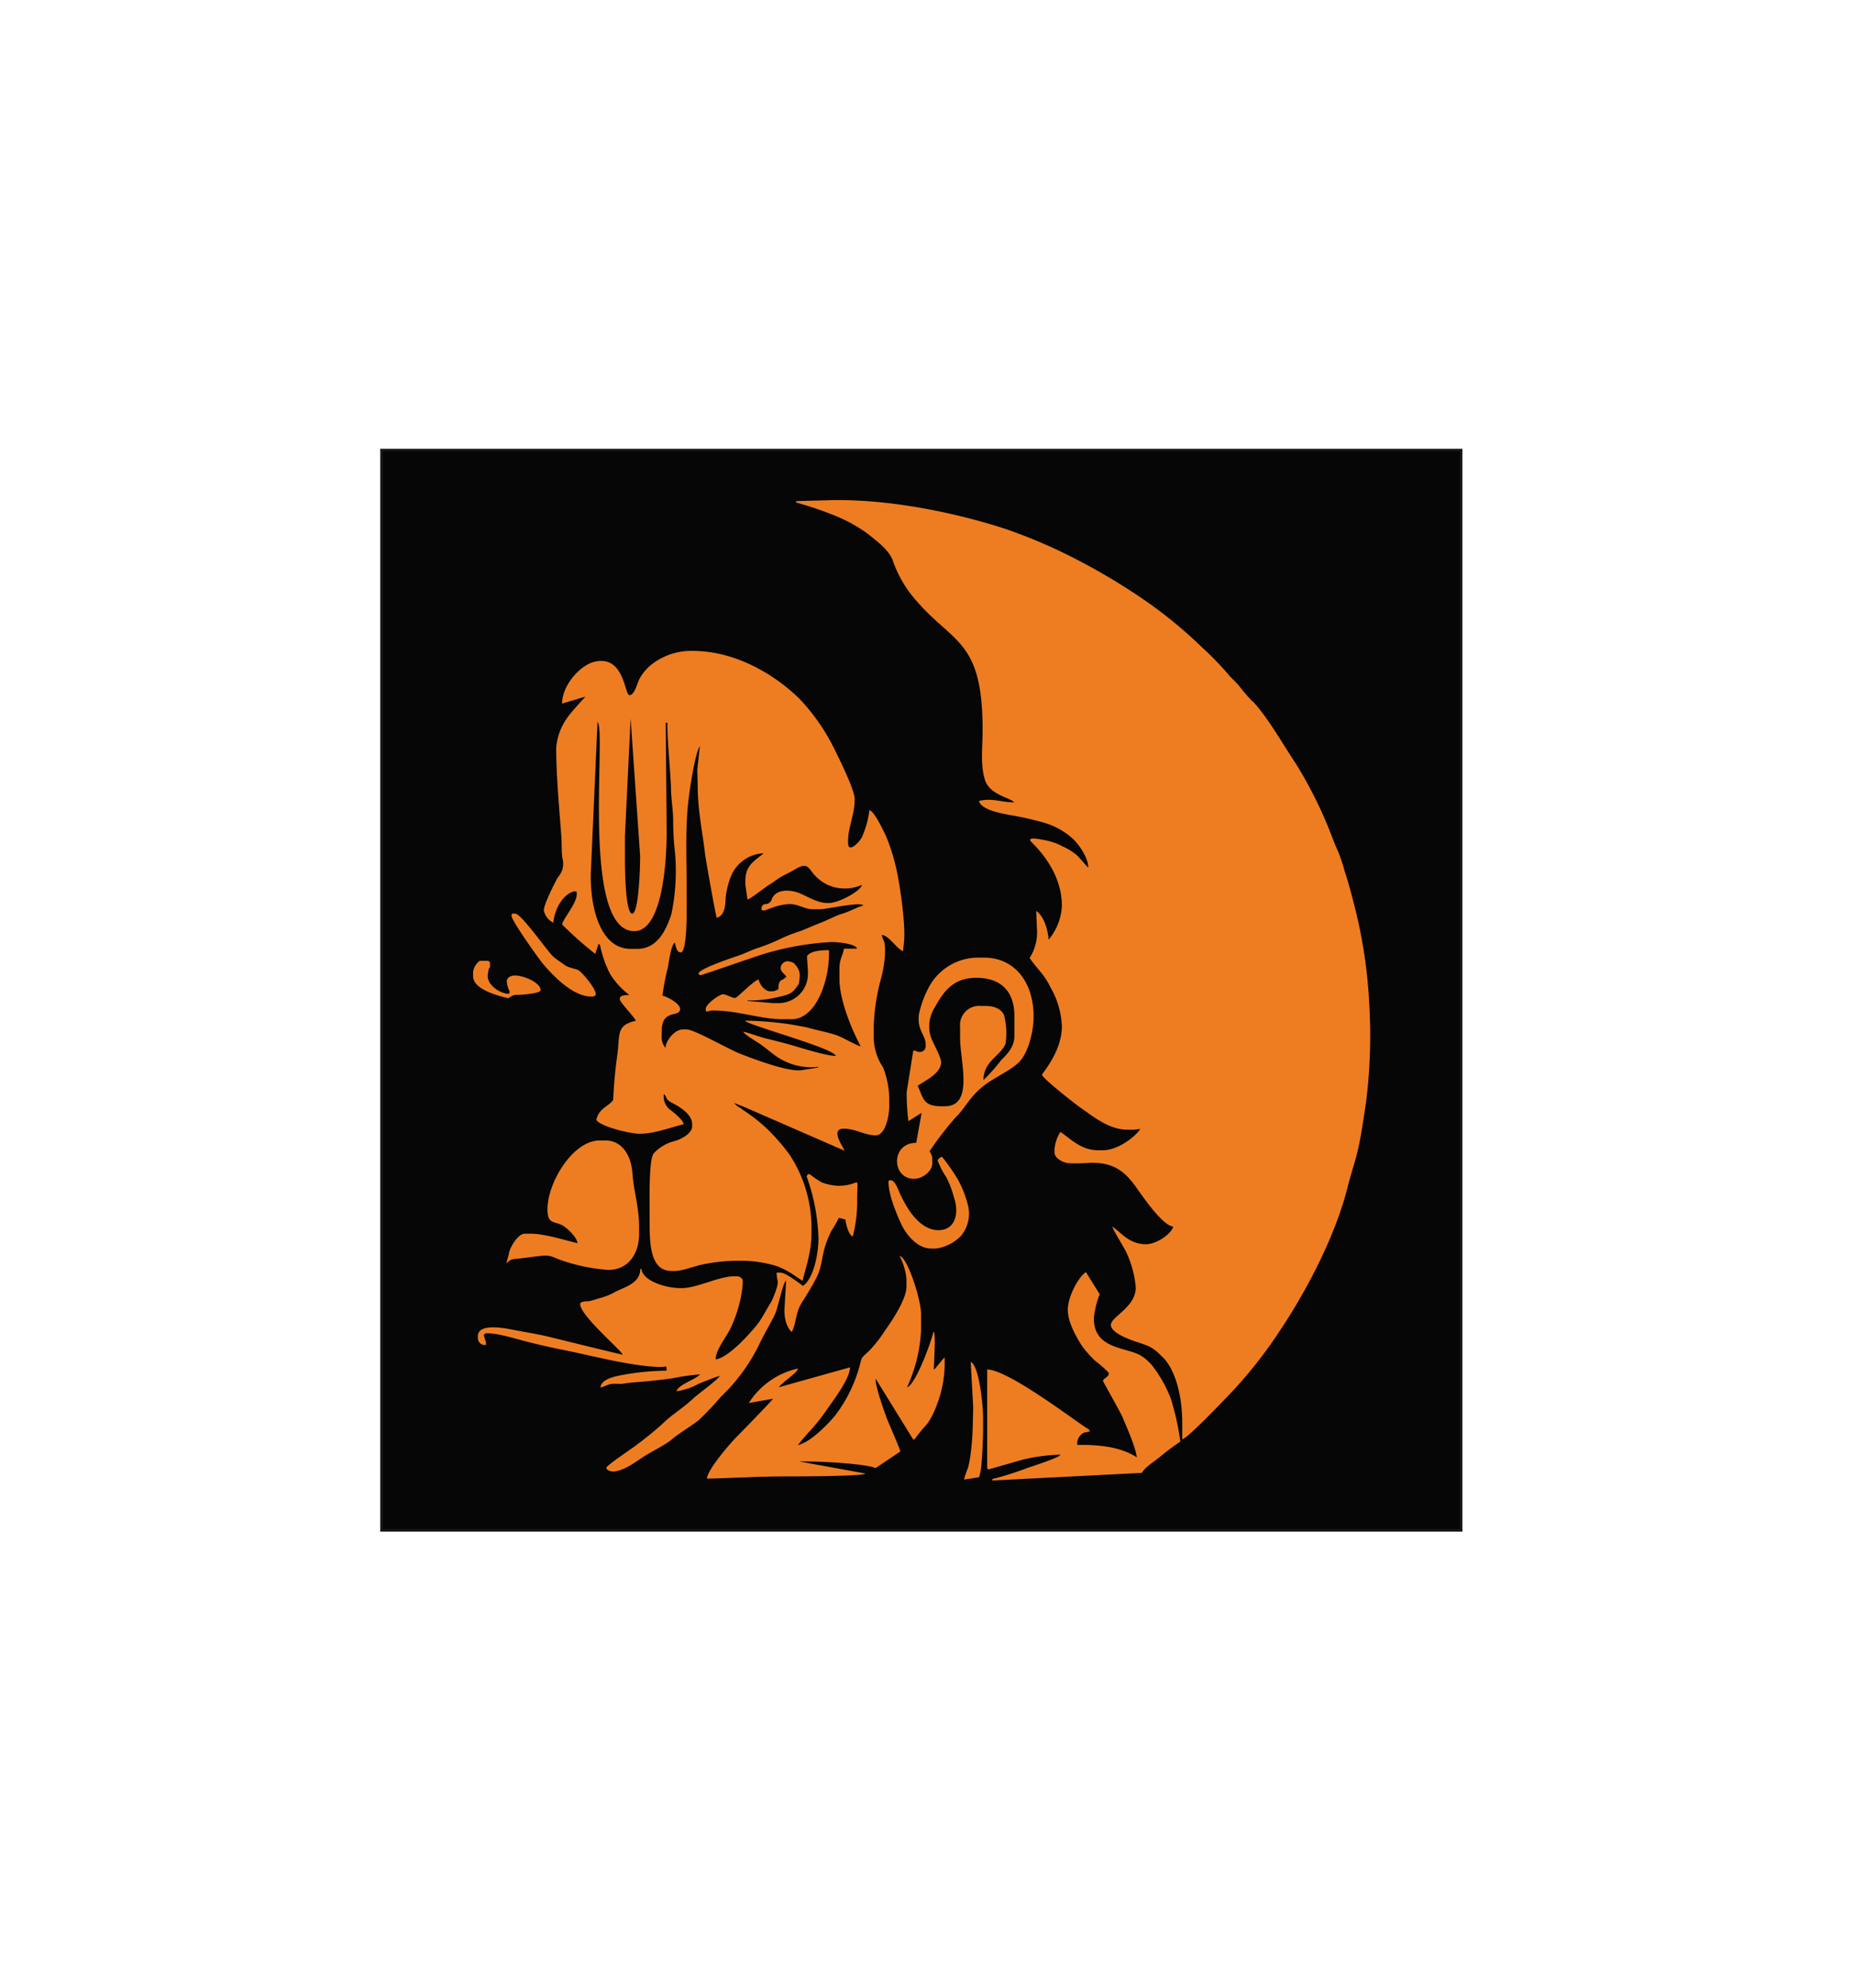 <svg id="Layer_1" data-name="Layer 1" xmlns="http://www.w3.org/2000/svg" viewBox="0 0 280 300"><defs><style>.cls-1{fill:#050605;}.cls-2{fill:none;stroke:#1b1918;stroke-width:0.38px;}.cls-3{fill:#ee7d22;fill-rule:evenodd;}</style></defs><title>hanuman logo</title><rect class="cls-1" x="57.61" y="67.92" width="163.06" height="163.06"/><rect class="cls-2" x="57.61" y="67.92" width="163.06" height="163.06"/><path class="cls-3" d="M189.13,105.84c-.45-.46-1.49-1.64-1.85-2.13-.51-.69-1.36-1.38-1.84-2a45.24,45.24,0,0,0-3.9-4,67.67,67.67,0,0,0-8.64-7.1A94.91,94.91,0,0,0,163,84.65a80.11,80.11,0,0,0-11-4.77c-7-2.31-17.64-4.69-27.11-4.37l-4.65.12v.22a51,51,0,0,1,5.91,2,22.83,22.83,0,0,1,5,2.79c1.23,1,3.25,2.46,3.74,4.13a18,18,0,0,0,2.75,5c6,7.5,10.76,6.24,10.76,20.37,0,3-.36,5,.31,7.44s4,2.83,4.45,3.52c-2,0-3.24-.7-5.31-.22.3,1.3,3.06,1.82,4.53,2.11a46.86,46.86,0,0,1,5.43,1.22,11.2,11.2,0,0,1,4.25,2.41c.88.88,2.26,2.71,2.3,4.34-.17-.12-1.31-1.49-1.69-1.85a8.76,8.76,0,0,0-2.19-1.36,8.93,8.93,0,0,0-2.61-.93c-.75-.14-3-.63-2.08.29,2.15,2.1,4.58,5.44,4.58,9.61a8.53,8.53,0,0,1-2,5.1c-.14-1.7-.78-3.6-1.88-4.33l.13,3a7.08,7.08,0,0,1-1.12,4.09c1.13,1.7,2.1,2.29,3.17,4.47a12.82,12.82,0,0,1,1.7,5.84c0,3.88-3,7.11-3,7.31,0,.51,5,4.41,5.72,4.92,1.88,1.26,4.26,3.39,7.25,3.39h.88l1-.12c-.86,1.3-3.49,3.22-5.65,3.22h-.67c-2.65,0-4.14-1.69-5.76-2.77a6,6,0,0,0-.88,2.55v.55c0,.84,1.13,1.46,2,1.61a24.36,24.36,0,0,0,3.39-.05H165c3.75,0,5.32,1.88,6.87,4.09.87,1.23,3.76,5.41,5.32,5.54-.31,1.14-2.56,2.66-4.11,2.66-2.55,0-3.67-1.7-5.09-2.66.15.63,1.85,3.21,2.25,4.18a15.83,15.83,0,0,1,1.29,5c0,3-3.76,4.43-3.76,5.65s2.82,2.22,3.86,2.56c2.26.76,2.42.81,4,2.35,1.93,1.9,2.92,6,2.92,9.82v2.55c.95-.24,7-6.64,8.05-7.77a68.51,68.51,0,0,0,6.86-8.88c3.78-5.68,8.18-13.91,10.06-21.41.52-2.09,1.25-4.11,1.7-6.27s.79-4.62,1.11-6.75a80.88,80.88,0,0,0,.45-14.82,74.13,74.13,0,0,0-2-13.72c-.57-2.26-1-4-1.71-6.15a25,25,0,0,0-1-3c-.39-.79-.83-2-1.13-2.76a64.08,64.08,0,0,0-5.29-10.54c-1.93-2.88-4.18-6.89-6.44-9.3ZM116.42,136a1,1,0,0,1-.66.45c-.59,0-.77.29-.77.89l.44.09.89-.32a9.47,9.47,0,0,1,2.77-.66h.21c1.26,0,2.21.78,3.45.78h1.09c1.1,0,6.08-1.19,6.55-.56-1,.24-2,.89-3.2,1.24-1,.3-2.09.91-3.12,1.31s-2,.84-3.14,1.29a23.77,23.77,0,0,0-3.1,1.21A29.89,29.89,0,0,1,114.7,143c-1.27.38-2,.84-3.2,1.24-.93.32-6,2-6,2.7,0,.16.16.23.35.23s8.16-2.78,9.28-3.12a43.31,43.31,0,0,1,10.43-1.87c1.07,0,3.68.27,3.88,1h-2c-.07.88-.66,1.49-.66,3v1.56c0,3.37,2,7.92,3.21,10.19-.71-.16-2.61-1.33-3.73-1.71-1.37-.45-2.78-.69-4.21-1.11a47.8,47.8,0,0,0-9.56-1.06c.5.7,13.42,4.13,13.74,5.32-1.52,0-5.63-1.34-7.11-1.75-1.21-.34-2.42-.63-3.53-.91s-2.3-.76-3.33-1c.12.43,2,1.48,2.42,1.79.8.53,1.58,1.23,2.39,1.81a9.31,9.31,0,0,0,6.49,1.71l0,.11-2.56.4c-2.16.27-7.72-1.91-9.3-2.52s-6.85-3.64-8-3.64h-.55c-1.29,0-2.57,1.68-2.65,2.78a2.48,2.48,0,0,1-.56-1.89v-.66c0-3.42,2.77-1.94,2.77-3.33,0-.8-1.9-1.82-2.66-2a31.89,31.89,0,0,1,.8-4.19c.14-.71.51-3.63,1.08-3.79.13.54.26,1.45.89,1.45.79,0,.88-4.42.88-5.55v-4.43c0-4-.16-7.55.12-11.41.15-2.16,1.09-8.61,1.88-9.74l-.39,3.53.06,2.33c0,3.89.72,7,1.11,10.41.1.88,1.62,9.34,1.76,9.64,1.06-.28,1.32-1.51,1.34-2.88a12.47,12.47,0,0,1,.81-3.39,5.63,5.63,0,0,1,4.94-3.47c-1.23,1.07-2.76,1.76-2.76,4.09v.67l.32,2.22c.56-.15,2.72-1.91,3.45-2.33.57-.35,1.12-.81,1.73-1.15s1.3-.65,1.88-1c2.26-1.41,2.12,0,3.39,1.12a6,6,0,0,0,4.07,1.7h.45a6.38,6.38,0,0,0,2.33-.56c-.26,1-3.54,2.76-5.1,2.76-1.8,0-3.25-1.12-4.61-1.59-1.64-.55-3.6-.38-4,1.26ZM95.24,108.43l1.44,20.81c0,1.53-.2,8.65-1.2,8.65s-1.1-6.41-1.1-7.87l0-3.88Zm-5,.55c1.42,1-2.61,31.56,5.56,31.56,4.22,0,4.93-10.49,4.88-15.39l-.14-16.07h.25c0,3.14.42,6.64.55,9.87,0,1.48.33,3.41.33,4.87a40.21,40.21,0,0,0,.27,4.83,31.75,31.75,0,0,1-.56,9.39c-.81,2.36-2.09,5.17-5.14,5.17h-1c-4.73,0-6.2-6.62-6-11.75Zm21.84,58.37a3,3,0,0,1-1.21-.88l1.66.66,15,6.54c-.11-.46-2.25-3.32-.11-3.32,1.8,0,3.19,1,4.77,1h.1c1.38,0,2-2.8,2-4.31v-1.34a13.09,13.09,0,0,0-.93-4.6,8.35,8.35,0,0,1-1.4-4.26v-2.11a31,31,0,0,1,1.06-6.91,18.47,18.47,0,0,0,.61-3.39,11.62,11.62,0,0,0,0-1.77c-.07-.76-.4-1-.45-1.55,1.09.09,2.34,2.2,3.2,2.44l.13-1.22c.34-2.74-.69-9.35-1.2-11.44a29.61,29.61,0,0,0-1.53-4.77c-.45-.88-1.69-3.62-2.48-3.84a14.17,14.17,0,0,1-1,3.77c-.26.9-2.22,2.86-2.22,1.21v-.44c0-1.92,1-3.88,1-6.2,0-1.5-2.72-6.88-3.4-8.23a30.67,30.67,0,0,0-4.89-6.87c-3.46-3.42-9.41-7.28-16.2-7.28a9.71,9.71,0,0,0-6.12,2,7.16,7.16,0,0,0-1.85,2.14c-.35.6-.77,2.54-1.55,2.54s-.76-6.26-5.44-5c-2.13.6-4.75,3.58-4.74,6.27l3.53-1.05s-2.39,2.57-2.81,3.28A9,9,0,0,0,84,112.85c0,4.27.47,9.22.78,13.41.07,1,0,2.45.18,3.36a3,3,0,0,1-.69,2.77c-.43.71-2.14,4.11-2.14,5a2.67,2.67,0,0,0,1.44,1.88c.16-2,1.42-4.35,3.2-4.76l.33.1V135c0,1.37-2.2,3.87-2.2,4.54a54.67,54.67,0,0,0,5,4.43l.47-1.44h.23A16.67,16.67,0,0,0,92.14,147a11.7,11.7,0,0,0,2.91,3.18c-.59,0-1.44,0-1.44.55v.12c0,.39,2.09,2.55,2.43,3.21-2.89.67-2.43,1.84-2.77,4.87a69.43,69.43,0,0,0-.66,7.09c-.7,1-2.14,1.2-2.55,3,.51.95,5,2.1,6.54,2.1,2.29,0,4.76-1,6.65-1.44-.06-.61-1.35-1.63-1.78-2a2.58,2.58,0,0,1-1.22-2.55c.52.39.18.69,1,1.19.48.27,1,.52,1.4.8.73.5,1.88,1.37,1.88,2.55V170c0,1.08-1.74,2-2.66,2.22a6.34,6.34,0,0,0-3.13,1.85c-.78.86-.63,7.3-.63,9.23v.22c0,3.56-.17,8.31,3.32,8.31h.44c1.27,0,3-.75,4.31-1a25.85,25.85,0,0,1,4.78-.54h1.33a18.11,18.11,0,0,1,5.13.84,14.21,14.21,0,0,1,2,1c.28.17,1.75,1.19,1.79,1.2.53-2.26,1.34-4.36,1.34-7.21V185a20.05,20.05,0,0,0-3.32-10.75,31.14,31.14,0,0,0-3.24-3.74,25.43,25.43,0,0,0-4-3.13Zm-3.32,40.22c.2-.19-.19.2,0,0Zm13.07-30a30.09,30.09,0,0,1,1.78,9.3c0,2.66-.85,6.21-2.34,7.21-.63-.44-2.57-2-3.43-2h-.55c0,1.16.38,1.19,0,2.34a13.52,13.52,0,0,1-.81,2.07c-.77,1.2-1.31,2.39-2.17,3.48-1.08,1.34-4.34,5-6.23,5.19,0-1.54,1.87-3.62,2.47-5.17a19.68,19.68,0,0,0,1.62-6.13v-.56c0-.36-.47-.67-.88-.67h-.44c-2.18,0-5.33,1.65-7.64,1.78s-6.16-1-6.33-2.89H96.7c0,2.16-2.32,2.71-3.76,3.45a9.67,9.67,0,0,1-2.53,1,13.89,13.89,0,0,1-1.38.4c-.5.07-1.41,0-1.41.46,0,1.73,6.25,7,6.43,7.64-3.65-.85-7.4-1.79-11-2.67-1.9-.46-3.64-.72-5.74-1.13-1.5-.3-5.14-.91-5.14,1V202a1.08,1.08,0,0,0,.88,1h.34v-.34a7.16,7.16,0,0,0-.34-1.1c.11-.17.15-.33.44-.33h.12c1.8,0,4.78,1,6.46,1.39,2.14.54,4.33,1,6.45,1.42,3.58.77,9.56,2.28,13.45,2.28H100c.35,0,.67-.28.67.22v.34a37.39,37.39,0,0,0-5.72.48c-1.49.26-4.13.58-4.26,2.06.48-.1,1.1-.45,1.57-.53.67-.11,1.39.05,2-.07,1.14-.2,2.78-.26,3.92-.39s2.5-.26,3.74-.47a32.46,32.46,0,0,1,3.8-.53c-.55.73-3.28,1.53-3.55,2.55a9.78,9.78,0,0,0,3.32-1.11c.27-.14,3-1.2,3.21-1.21-.53.8-3.26,2.69-4.18,3.57-1.31,1.23-3,2.26-4.27,3.48A49.59,49.59,0,0,1,96,218.18c-.54.44-4.42,3-4.42,3.35s.56.56,1,.56c1.53,0,3.57-1.54,4.63-2.24s3.28-1.77,4.26-2.61,2.81-1.94,4-2.85a38.5,38.5,0,0,0,3.34-3.52,27.21,27.21,0,0,0,5.83-7.92c.73-1.54,1.58-2.93,2.36-4.5.53-1.06,1.17-4.78,1.73-5.17l-.25,4.21c-.09,1.35.35,3,1.11,3.54.75-1.56.48-2.79,1.52-4.45.74-1.15,1.66-2.67,2.25-3.85.76-1.52.77-3.15,1.3-4.78a17.47,17.47,0,0,1,.88-2.14,17.6,17.6,0,0,0,1.14-2l1,.25c.06.74.51,2.38,1.11,2.55a20.75,20.75,0,0,0,.66-5.53c0-4.14.71-2.11-2.88-2.11a8.21,8.21,0,0,1-2.47-.51,15.43,15.43,0,0,1-1.84-1.26c-.28,0-.31.14-.45.33Zm14.07,12.07a9.62,9.62,0,0,1,1,3.33v1.22c0,2-2.4,5.45-3.32,6.75a19.48,19.48,0,0,1-2.24,2.86c-1.67,1.58-1,.8-1.77,3.21a21.68,21.68,0,0,1-3.45,6.64c-1.15,1.39-3.71,4-5.61,4.47.34-.52,1.78-2.13,2.3-2.69a29.2,29.2,0,0,0,2.12-2.75c.86-1.24,3.4-4.54,3.45-6.31l-10.74,3c.44-.73,2.81-2.15,2.87-2.82a11.85,11.85,0,0,0-7.43,5.21l3.66-.65c0,.14-4.85,5.12-5.4,5.66-.93.92-4.54,5.05-4.57,6.4,3.9-.09,8.09-.34,12.08-.34,1.4,0,11.52,0,11.85-.43l-10-1.82c2.65-.07,10,.3,11.53,1l3.73-2.5c0-.37-1.79-4.34-2.11-5.22-.42-1.19-1.62-4.45-1.62-5.8l5.68,9.19h.2a25.9,25.9,0,0,1,1.94-2.37,11.88,11.88,0,0,0,1.42-2.8,17.52,17.52,0,0,0,1.18-7.24l-1.6,1.92c-.06-.75.35-5.49-.06-5.8-.4,1.74-2.76,8.09-4,8.42a23.39,23.39,0,0,0,2.11-8.53v-2.54c0-2.14-2-8.44-3.22-8.76Zm27.92,26.59.66-.24-.66-.64c-2.46-1.65-11.74-8.65-14.73-8.65v14.74c0,.18.06.32.22.32s4.31-1.23,5.1-1.44a25.81,25.81,0,0,1,5.75-.76c-.16.44-4.28,1.75-5,2a46,46,0,0,1-5.29,1.67v.22l22.59-1.15c.43-.87,2-1.79,2.8-2.48a34.43,34.43,0,0,1,3-2.24,39.93,39.93,0,0,0-1.45-6.53,20.16,20.16,0,0,0-2.84-5c-1.81-2-2.61-1.81-5.27-2.69-2-.68-3.5-1.76-3.5-4.37a13.45,13.45,0,0,1,.88-3.66L164,192c-1.19.78-2.74,3.77-2.74,5.69s1.41,4.36,2.26,5.61a17.16,17.16,0,0,0,1.89,2.1,16.25,16.25,0,0,1,2.06,1.82c0,.68-.89.8-.89,1.21,0,.07,2.59,4.64,2.92,5.4.57,1.36,2.05,4.66,2.18,6.13-2-1.34-4.87-1.88-8.2-1.88h-.78a1.79,1.79,0,0,1,1.11-1.89ZM145,155v1.66c0,3.59,2.13,10.31-2.32,10.31h-.55c-2.8,0-2.72-1.38-3.54-3.1,1.08-.74,3.54-1.86,3.54-3.55,0-.83-1.24-2.89-1.57-3.86a5.32,5.32,0,0,1,.53-4.27c1.32-2.35,2.7-4.61,6.36-4.61s5.75,2,5.75,5.75v3c0,1.72-1.1,2.77-2,3.68a26.17,26.17,0,0,1-2.67,3c0-2.91,2.66-3.65,3.33-5.51a10.81,10.81,0,0,0-.13-3.9c-.17-1.18-1.45-1.77-2.77-1.77h-.77A2.89,2.89,0,0,0,145,155Zm-5.2,2.66v.21a.86.86,0,0,1-.88.9c-.46,0-.53-.21-1.11-.22h.12l-1,6.3a35.57,35.57,0,0,0,.26,4.37l2-1.26-.82,4.53c-3.87,0-3.74,5.43-.33,5.43,1.31,0,2.76-1.17,2.76-2.33V175a1.87,1.87,0,0,0-.43-1.22,49.32,49.32,0,0,1,3.9-5.07c1.7-1.7,2.09-3.08,4.27-4.81,1.56-1.24,4.08-2.31,5.37-3.6s2.19-4.39,2.19-6.9c0-4.89-2.64-8.87-7.53-8.87h-.89a8.46,8.46,0,0,0-7.28,4.25A15.55,15.55,0,0,0,138.8,153c-.38,2.46,1,3.17,1,4.66ZM76.87,189l0,.22-.4,1.45c.48-.32.49-.59,1.32-.66,1.06-.09,2.46-.3,3.76-.45,1.71-.2,1.92.22,3.31.68a28,28,0,0,0,7,1.43c3,0,4.66-2.42,4.66-5.43v-1.11c0-2.92-.82-5.34-1-8s-1.51-5-4.09-5h-.88c-4,0-7.87,6.3-7.87,10.42,0,2.3,1.1,1.72,2.32,2.43.68.4,2.14,1.75,2.22,2.66-1.9-.45-4.94-1.44-7.09-1.44h-.88c-1,0-2.15,1.95-2.34,2.76ZM120,145.43a2.28,2.28,0,0,0-1-.35,1.1,1.1,0,0,0-1.11,1c0,.59.62.92.89,1.33l-.55.44c-.58.15-.67.69-.67,1.44a2,2,0,0,1-.88.33h-.33c-.86,0-1.61-1-1.77-1.77-.7.06-3.23,2.77-3.55,2.77-.6,0-1.24-.55-1.89-.55-.39,0-2.55,1.4-2.55,2.21v.11c0,.55.41.12,1,.12,3.87,0,7.22,1.32,10.64,1.32h1.32c3.7,0,5.65-5.78,5.65-9.86v-.56c-1.29,0-2.79.11-3.32.9.05,1.91.49,3.38-.52,5a4.45,4.45,0,0,1-3.9,2.09h-.68l-3.88-.32V151a18.67,18.67,0,0,0,4.68-.53c1.94-.44,2.13-.6,3.08-2l.13-1.21a2.44,2.44,0,0,0-.8-1.77Zm21.6,29.69a12.21,12.21,0,0,0,1.36,2.63,15.27,15.27,0,0,1,1.12,3c.79,2.31.24,4.92-2.36,4.92-2,0-3.52-1.69-4.38-2.95a18.89,18.89,0,0,1-1.32-2.34c-.32-.64-.8-2.25-1.51-2.25-.17,0-.33.07-.33.22,0,2,1.23,4.86,1.89,6.32s2.36,3.77,4.54,3.77h.77a6.53,6.53,0,0,0,3.75-1.91,5.22,5.22,0,0,0,1.11-4.39,16.4,16.4,0,0,0-1.6-4.16,31,31,0,0,0-2.37-3.39,1.07,1.07,0,0,0-.67.56Zm-64.35-36.9c0,.72,4.12,6.51,4.78,7.28,1.42,1.67,4.43,4.91,7.28,4.91h.23c.21,0,.44-.21.44-.33,0-.9-1.92-3.13-2.52-3.58-.41-.31-1.53-.38-2.16-.84s-1.21-.81-1.78-1.32c-1-.94-4.78-6.45-5.73-6.45h-.22c-.25,0-.32.07-.32.33Zm71,82.43c.12-1.7.22-3.32.22-5.1V214.1c0-2.19-.62-8.07-1.87-8.53l.38,6.87-.06,2.33a39.58,39.58,0,0,1-.33,4.65,16.69,16.69,0,0,1-.38,2.07,16.3,16.3,0,0,0-.62,1.81c.14,0,2.18-.31,2.29-.37a10,10,0,0,0,.37-2.28ZM73.77,146.42l.12-.33L74,146v-.77l-.1-.12-.23-.1H72.45a2.56,2.56,0,0,0-1,1.66v.66c0,1.95,3.53,2.92,5.32,3.33,1.1-.74.92-.39,2.43-.57.5-.06,2.44-.2,2.44-.65,0-1.12-2.5-2.21-3.88-2.21-.62,0-1.22.32-1.22.88a3.92,3.92,0,0,0,.44,1.55l-.11.34c-1.28,0-3.21-1.25-3.21-2.67v-.1a7.71,7.71,0,0,1,.11-.78Zm90.07,69.79.77-.14c-.12-.44-.42-.51-.77-.74l.66.64Zm0,0"/></svg>